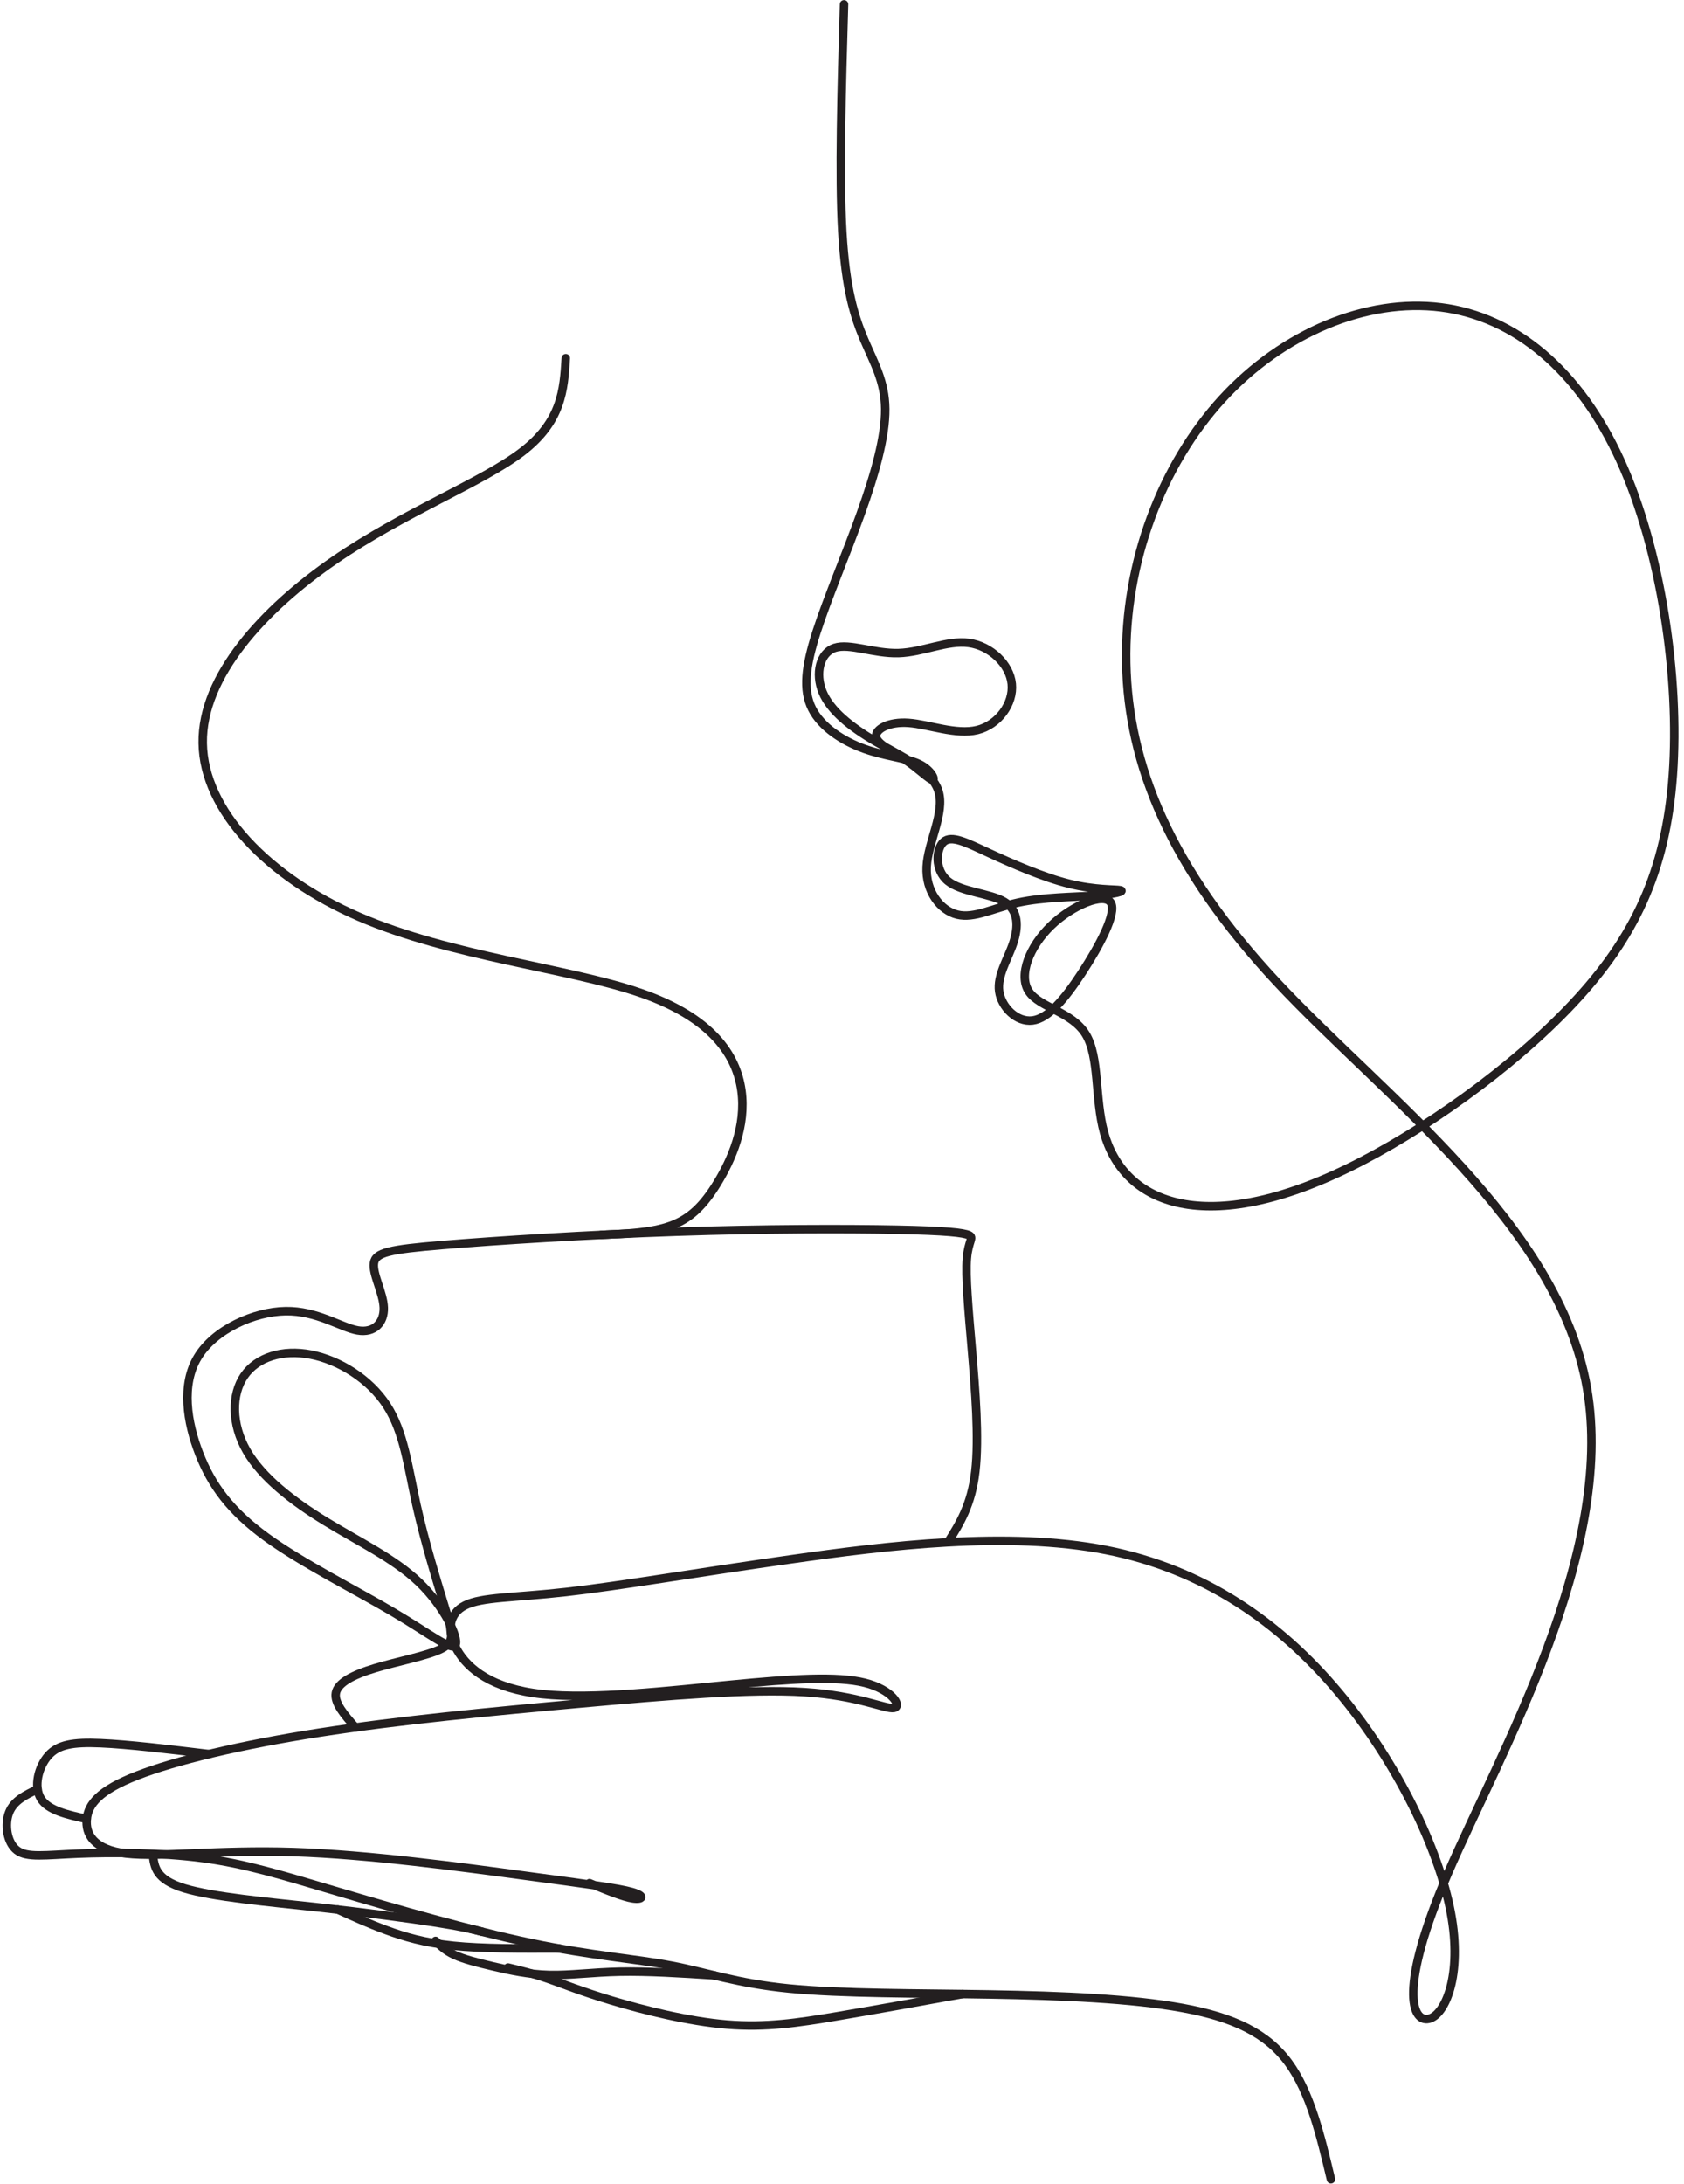 <?xml version="1.0" encoding="UTF-8"?><svg xmlns="http://www.w3.org/2000/svg" xmlns:xlink="http://www.w3.org/1999/xlink" height="2189.9" preserveAspectRatio="xMidYMid meet" version="1.0" viewBox="-2.3 0.4 1689.3 2189.9" width="1689.3" zoomAndPan="magnify"><g fill="none" stroke="#231f20" stroke-linecap="round" stroke-linejoin="round" stroke-miterlimit="22.926" stroke-width="85.039"><path d="M 8443.945 21852.383 C 8419.18 20996.289 8394.453 20140.195 8426.641 19571.094 C 8458.789 19001.992 8547.852 18719.883 8646.836 18487.305 C 8745.82 18254.805 8854.648 18071.602 8857.148 17794.492 C 8859.648 17517.383 8755.703 17146.289 8609.727 16740.508 C 8463.711 16334.688 8275.703 15894.219 8166.797 15555.195 C 8057.93 15216.289 8028.242 14978.711 8122.266 14790.703 C 8216.289 14602.617 8434.023 14463.984 8646.836 14387.383 C 8859.648 14310.586 9067.461 14295.781 9193.672 14236.406 C 9319.883 14176.992 9364.414 14073.086 9332.227 14075.586 C 9300.078 14078.086 9191.172 14186.914 9060.078 14276.016 C 8928.906 14365.117 8775.508 14434.297 8765.586 14508.594 C 8755.703 14582.812 8889.297 14661.992 9092.227 14647.109 C 9295.078 14632.305 9567.266 14523.398 9780.078 14575.391 C 9992.891 14627.305 10146.289 14840.117 10126.484 15038.086 C 10106.719 15236.016 9913.672 15419.102 9695.977 15448.789 C 9478.203 15478.516 9235.703 15354.805 8990.781 15347.383 C 8745.82 15340 8498.398 15448.789 8349.922 15399.414 C 8201.445 15349.883 8151.953 15141.992 8228.672 14956.406 C 8305.391 14770.898 8508.281 14607.617 8763.164 14459.102 C 9018.008 14310.586 9324.805 14176.992 9391.602 13961.797 C 9458.398 13746.484 9285.195 13449.609 9272.852 13204.609 C 9260.469 12959.609 9408.945 12766.602 9579.648 12724.609 C 9750.391 12682.5 9943.398 12791.406 10193.281 12845.781 C 10443.203 12900.312 10750 12900.312 10955.391 12915.117 C 11160.781 12930 11264.688 12959.609 11215.195 12969.492 C 11165.703 12979.414 10962.812 12969.492 10703.008 13033.906 C 10443.203 13098.203 10126.484 13236.797 9896.367 13343.203 C 9666.25 13449.609 9522.734 13523.789 9443.555 13454.492 C 9364.414 13385.195 9349.57 13172.383 9485.664 13061.094 C 9621.719 12949.688 9908.75 12939.805 10052.305 12853.281 C 10195.781 12766.719 10195.781 12603.281 10141.289 12440 C 10086.914 12276.719 9978.047 12113.398 10000.312 11955.117 C 10022.617 11796.719 10176.016 11643.281 10334.297 11663.086 C 10492.695 11682.891 10656.016 11875.898 10829.219 12140.586 C 11002.383 12405.391 11185.508 12741.914 11118.711 12845.781 C 11051.914 12949.688 10735.195 12821.094 10519.883 12613.203 C 10304.688 12405.391 10190.781 12118.398 10297.188 11955.117 C 10403.594 11791.797 10730.312 11752.188 10868.789 11524.492 C 11007.305 11296.914 10957.891 10881.211 11051.914 10539.688 C 11145.898 10198.281 11383.516 9931.055 11786.797 9837.031 C 12190.117 9743.008 12759.219 9822.188 13496.602 10180.898 C 14233.906 10539.688 15139.492 11178.086 15753.203 11831.289 C 16366.797 12484.609 16688.516 13152.617 16757.812 14125.117 C 16826.992 15097.5 16643.906 16374.219 16230.781 17279.805 C 15817.5 18185.391 15174.219 18719.883 14431.914 18813.906 C 13689.609 18907.891 12848.281 18561.484 12239.609 17898.398 C 11630.898 17235.312 11254.805 16255.391 11274.609 15245.898 C 11294.414 14236.406 11710.117 13197.109 12788.906 12044.102 C 13867.812 10891.094 15609.688 9624.18 15896.719 7976.289 C 16183.711 6328.359 15015.781 4299.414 14506.094 3121.602 C 13996.406 1943.828 14144.883 1617.227 14308.203 1651.875 C 14471.484 1686.484 14649.609 2082.383 14530.898 2715.82 C 14412.109 3349.258 13996.406 4220.234 13407.5 4922.969 C 12818.594 5625.664 12056.484 6160.117 11071.719 6353.125 C 10086.914 6546.094 8879.453 6397.656 7904.57 6259.102 C 6929.648 6120.508 6187.344 5991.875 5657.852 5932.461 C 5128.359 5873.086 4811.641 5882.969 4643.398 5798.867 C 4475.117 5714.727 4455.312 5536.562 4564.18 5348.516 C 4673.047 5160.469 4910.586 4962.539 5415.352 4908.086 C 5920.117 4853.672 6692.148 4942.734 7305.781 5002.109 C 7919.414 5061.484 8374.688 5091.172 8651.797 5021.914 C 8928.945 4952.656 9027.891 4784.375 8943.789 4769.531 C 8859.648 4754.688 8592.422 4893.242 8048.047 4927.891 C 7503.711 4962.539 6682.227 4893.242 5801.367 4814.062 C 4920.508 4734.883 3980.234 4645.82 3183.516 4522.109 C 2386.758 4398.398 1733.516 4240.039 1352.461 4091.562 C 971.445 3943.086 862.578 3804.531 847.734 3656.094 C 832.891 3507.617 912.07 3349.258 1243.633 3309.688 C 1575.195 3270.078 2159.141 3349.258 2921.211 3324.492 C 3683.32 3299.766 4623.555 3171.094 5247.148 3086.953 C 5870.664 3002.812 6177.461 2963.242 6316.016 2923.672 C 6454.57 2884.062 6424.922 2844.492 6325.938 2859.336 C 6226.953 2874.18 6058.672 2943.477 5890.43 3012.734" transform="matrix(.1 0 0 -.1 0 2190)"/><path d="M 9486.211 6430.547 C 9603.984 6617.539 9721.719 6804.492 9760.82 7140.469 C 9799.922 7476.445 9760.352 7961.445 9725.703 8367.266 C 9691.016 8773.047 9661.328 9099.648 9676.172 9277.773 C 9691.016 9455.938 9750.391 9485.625 9696.016 9510.391 C 9641.523 9535.117 9473.281 9554.922 8973.477 9564.805 C 8473.672 9574.727 7642.266 9574.727 6761.406 9545.039 C 5880.547 9515.312 4950.195 9455.938 4415.703 9411.406 C 3881.289 9366.875 3742.695 9337.188 3727.891 9228.32 C 3713.047 9119.453 3821.875 8931.367 3826.836 8782.93 C 3831.797 8634.453 3732.812 8525.586 3564.57 8555.273 C 3396.289 8584.961 3158.75 8753.242 2842.07 8748.281 C 2525.352 8743.359 2129.414 8565.156 1961.172 8288.047 C 1792.93 8010.938 1852.305 7634.844 1976.016 7318.125 C 2099.727 7001.406 2287.773 6744.062 2649.023 6481.797 C 3010.273 6219.492 3544.766 5952.266 3920.078 5730.703 C 4295.391 5509.141 4511.562 5333.203 4546.172 5402.5 C 4580.859 5471.797 4433.945 5786.25 4182.344 6027.617 C 3930.742 6268.984 3574.453 6437.227 3242.891 6640.117 C 2911.328 6843.008 2604.492 7080.586 2451.133 7347.812 C 2297.695 7615.039 2297.695 7911.953 2426.367 8100.039 C 2555.039 8288.047 2812.344 8367.227 3094.453 8312.812 C 3376.484 8258.359 3683.32 8070.312 3856.523 7803.086 C 4029.766 7535.859 4069.297 7189.453 4153.945 6808.516 C 4238.555 6427.578 4368.203 6012.148 4444.102 5763.047 C 4519.961 5513.945 4542.07 5431.25 4403.047 5361.836 C 4263.984 5292.422 3963.75 5236.367 3739.414 5168.711 C 3515.078 5101.094 3366.602 5021.914 3346.406 4920.938 C 3326.211 4819.922 3434.297 4697.148 3542.344 4574.336" transform="matrix(.1 0 0 -.1 0 2190)"/><path d="M 6007.852 9513.477 C 6259.023 9523.984 6510.234 9534.531 6703.438 9604.102 C 6896.68 9673.672 7031.953 9802.344 7173.789 10034.883 C 7315.664 10267.5 7464.141 10603.984 7414.648 10960.391 C 7365.117 11316.602 7117.734 11692.812 6400.156 11940.195 C 5682.578 12187.617 4494.922 12306.406 3579.414 12702.305 C 2663.867 13098.203 2020.547 13771.211 2010.664 14444.219 C 2000.742 15117.188 2624.297 15790.312 3326.992 16275.195 C 4029.727 16760.195 4811.641 17057.109 5212.461 17363.984 C 5613.32 17670.781 5633.086 17987.5 5652.891 18304.219" transform="matrix(.1 0 0 -.1 0 2190)"/><path d="M 2074.336 4307.07 C 1668.789 4355.625 1263.203 4404.219 986.172 4416.133 C 709.141 4428.047 560.703 4403.281 461.719 4291.953 C 362.734 4180.625 313.281 3982.656 385.859 3862.227 C 458.438 3741.836 653.047 3698.945 847.734 3656.094" transform="matrix(.1 0 0 -.1 0 2190)"/><path d="M 354.414 3954.531 C 235.117 3897.891 115.859 3841.328 68.594 3721.445 C 21.328 3601.602 46.016 3418.516 147.5 3341.797 C 248.945 3265.078 427.109 3294.766 762.344 3308.555 C 1097.578 3322.305 1589.844 3320.156 2015.43 3263.242 C 2441.016 3206.367 2799.922 3094.688 3365.352 2927.5 C 3930.742 2760.312 4702.773 2537.617 5306.484 2411.445 C 5910.234 2285.234 6345.742 2255.547 6709.453 2186.289 C 7073.203 2116.992 7365.156 2008.125 7892.188 1956.172 C 8419.258 1904.219 9181.328 1909.141 9908.789 1896.797 C 10636.211 1884.414 11329.102 1854.727 11841.289 1760.703 C 12353.398 1666.68 12685 1508.281 12902.812 1211.367 C 13120.508 914.453 13224.414 478.984 13328.281 43.477" transform="matrix(.1 0 0 -.1 0 2190)"/><path d="M 1510.703 3298.477 C 1525.586 3173.516 1540.508 3048.594 1825.078 2961.367 C 2109.648 2874.141 2663.906 2824.648 3158.984 2770.586 C 3654.102 2716.523 4090.078 2657.891 4355.586 2616.367 C 4621.094 2574.844 4716.172 2550.391 4811.211 2525.977" transform="matrix(.1 0 0 -.1 0 2190)"/><path d="M 9631.836 1900.781 C 9191.328 1821.094 8750.859 1741.406 8367.305 1676.797 C 7983.711 1612.227 7657.148 1562.734 7268.672 1594.922 C 6880.195 1627.07 6429.844 1740.898 6115.625 1834.922 C 5801.367 1928.945 5623.203 2003.164 5472.266 2055.117 C 5321.328 2107.109 5197.617 2136.797 5073.906 2166.484" transform="matrix(.1 0 0 -.1 0 2190)"/><path d="M 7140.078 2088.164 C 6807.656 2109.336 6475.234 2130.469 6197.266 2124.961 C 5919.297 2119.453 5695.82 2087.305 5487.93 2092.266 C 5280.117 2097.188 5087.93 2139.258 4925.039 2177.617 C 4762.148 2215.977 4628.516 2250.586 4536.953 2292.656 C 4445.43 2334.727 4395.977 2384.219 4346.484 2433.711" transform="matrix(.1 0 0 -.1 0 2190)"/><path d="M 5581.094 2358.203 C 5198.984 2356.68 4816.836 2355.156 4524.453 2385.039 C 4232.07 2414.961 4029.453 2476.289 3851.211 2541.914 C 3672.93 2607.578 3519.023 2677.5 3365.117 2747.461" transform="matrix(.1 0 0 -.1 0 2190)"/></g></svg>